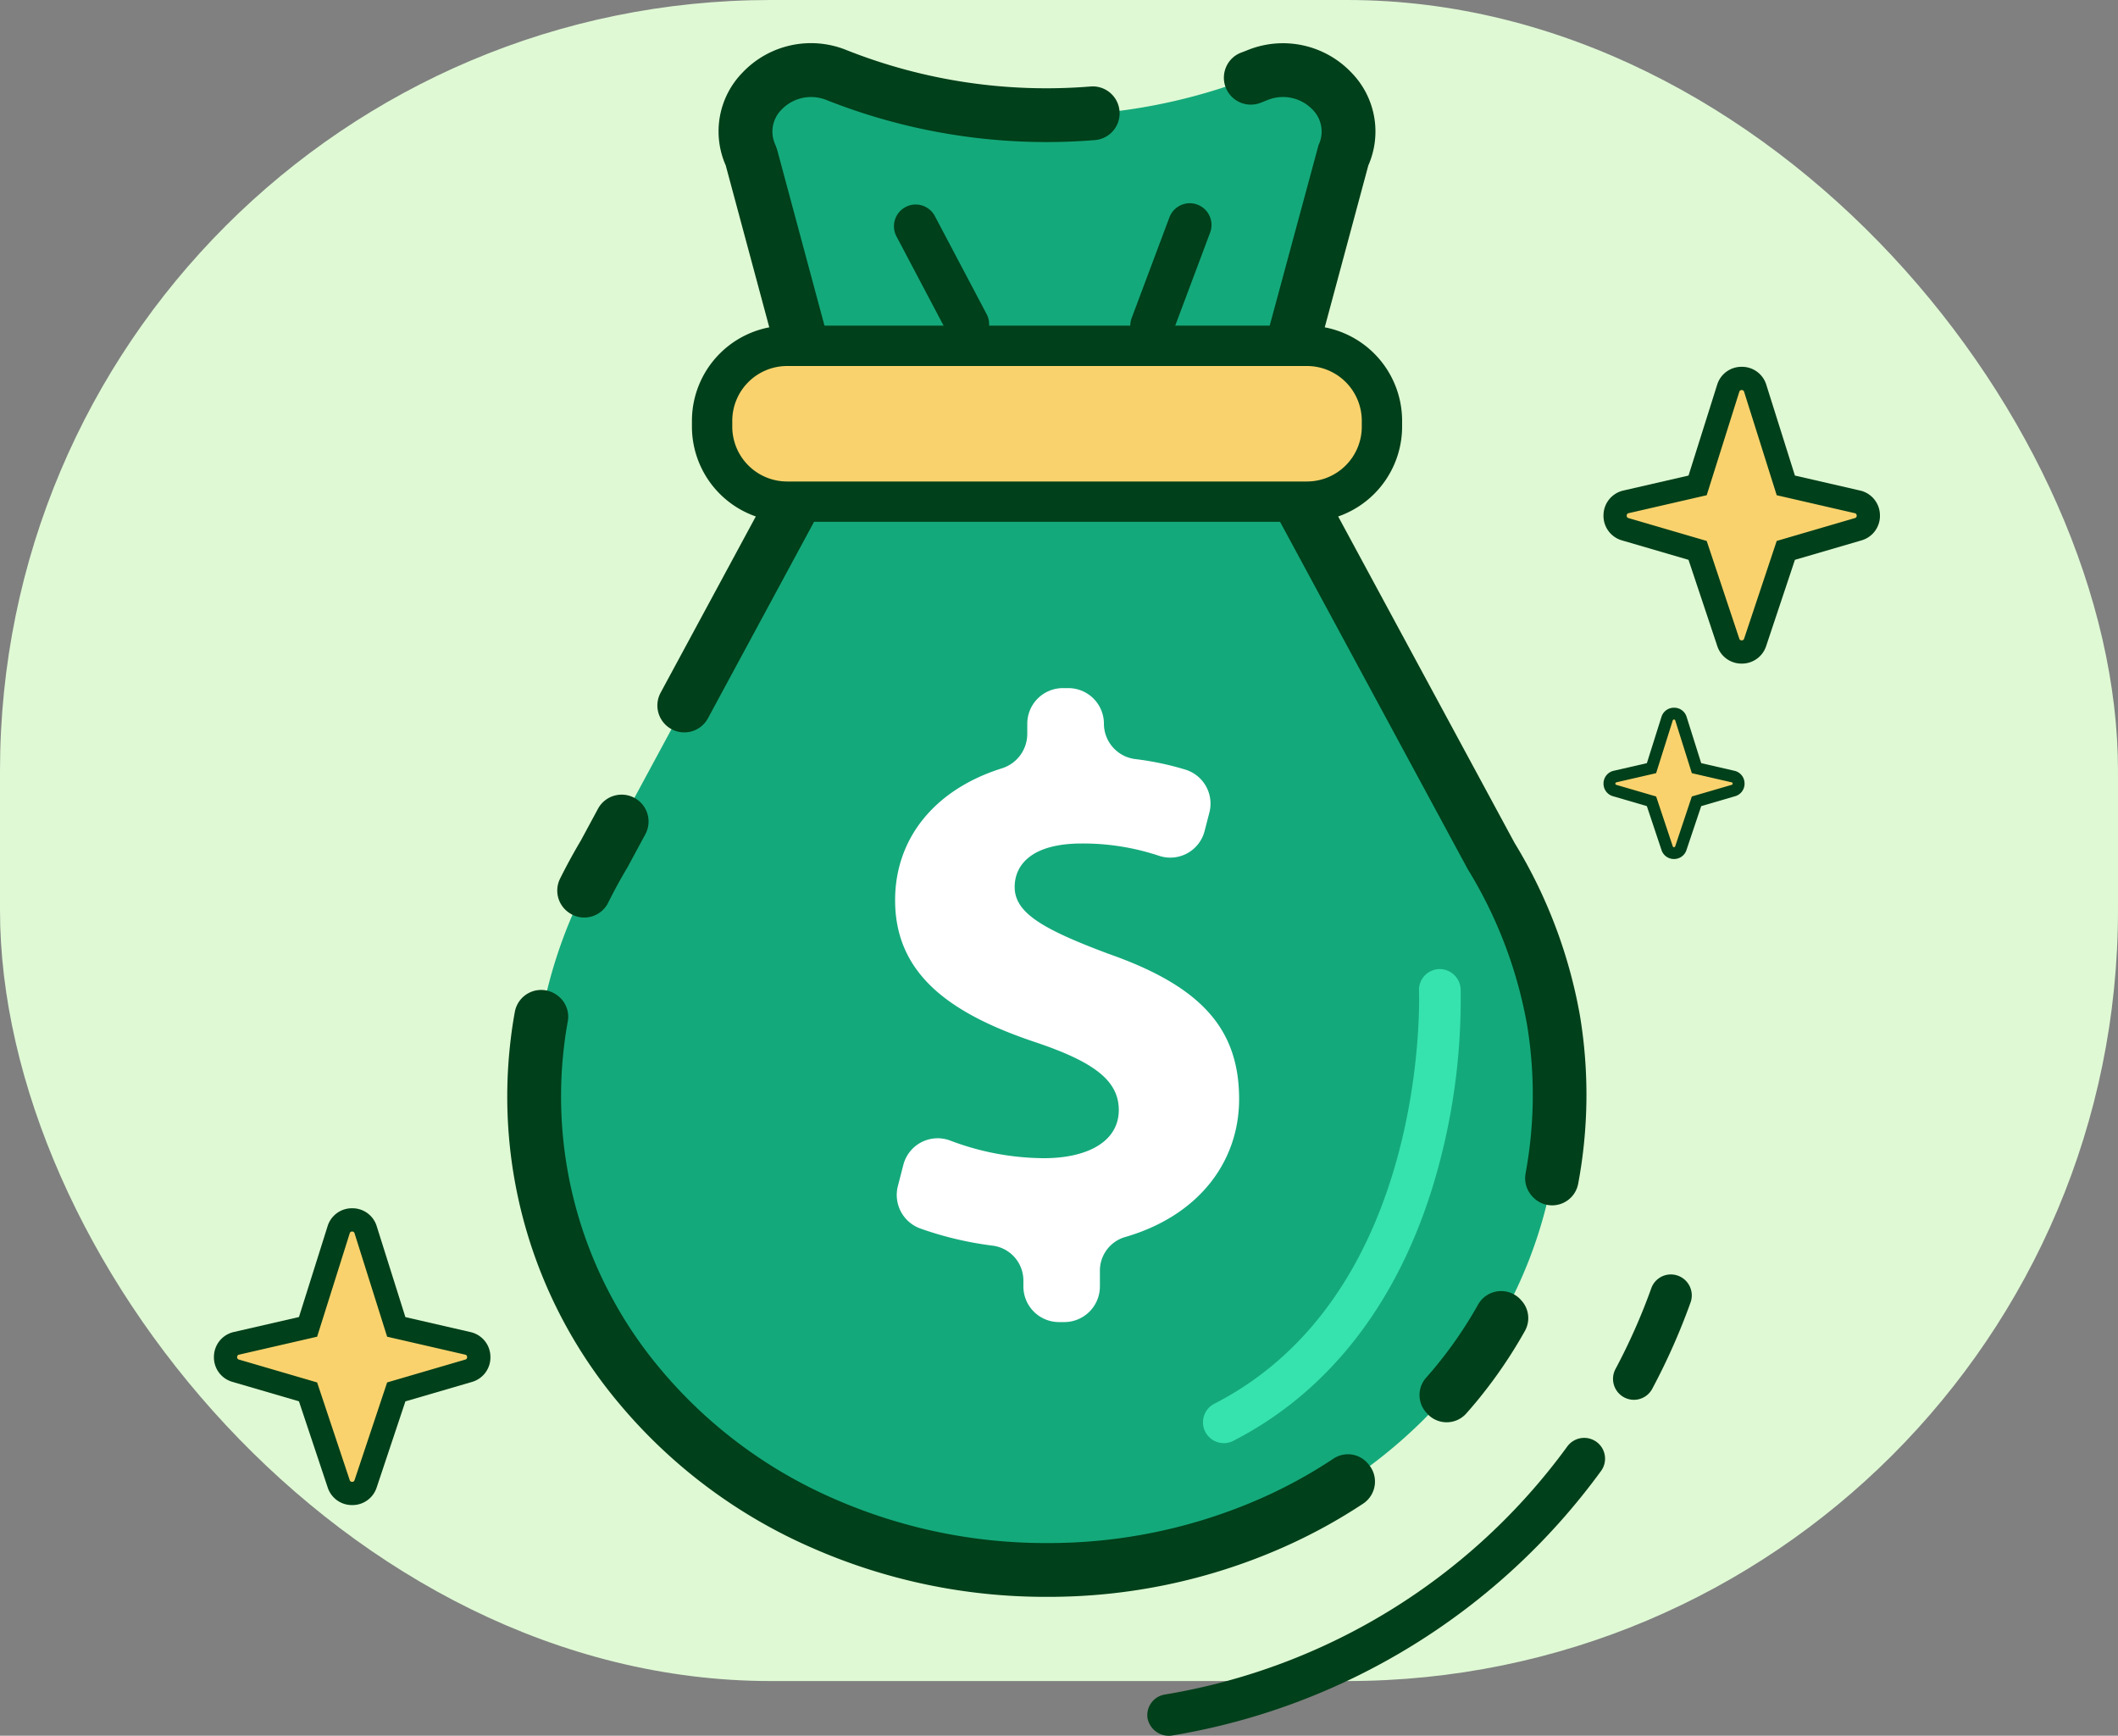 <svg xmlns="http://www.w3.org/2000/svg" width="134.629" height="110.324" viewBox="0 0 134.629 110.324"><rect x="0" y="0" width="134.629" height="110.324" fill="#808080" stroke="none"/><defs><style>.a{fill:#dff9d4;}.b{fill:#14a97b;}.c{fill:#fff;}.d,.g{fill:#fad26d;}.e{fill:#00401a;}.f{fill:#36e3ae;}.g{isolation:isolate;}</style></defs><rect class="a" width="134.629" height="106.849" rx="49"/><g transform="translate(13.599 2.749)"><g transform="translate(0 1.708)"><path class="b" d="M337.252-220.172l4.857-18.048c1.508-3.239-1.983-6.541-5.449-5.155h0a36.164,36.164,0,0,1-26.722,0h0c-3.466-1.386-6.957,1.916-5.449,5.155l4.857,18.048h0l-14.216,26.32a30.281,30.281,0,0,0-4.218,11.9,28.732,28.732,0,0,0,6.448,21.845,31.816,31.816,0,0,0,11.682,8.765A35.294,35.294,0,0,0,323.3-148.37h0a35.3,35.3,0,0,0,14.256-2.972,31.816,31.816,0,0,0,11.683-8.765,28.765,28.765,0,0,0,6.255-23.2,30.139,30.139,0,0,0-3.981-10.468l-14.261-26.395Z" transform="translate(-270.345 243.7)"/><path class="c" d="M324.852-161.15v-.4a2.236,2.236,0,0,0-1.977-2.2,21.835,21.835,0,0,1-4.58-1.089,2.268,2.268,0,0,1-1.42-2.7l.344-1.334a2.253,2.253,0,0,1,2.964-1.56,17.015,17.015,0,0,0,5.961,1.127c2.833,0,4.772-1.086,4.772-3.062,0-1.876-1.591-3.061-5.27-4.3-5.318-1.778-8.948-4.247-8.948-9.037,0-3.877,2.454-7.007,6.761-8.373a2.3,2.3,0,0,0,1.64-2.176v-.666a2.265,2.265,0,0,1,2.265-2.265h.342a2.265,2.265,0,0,1,2.265,2.265h0a2.269,2.269,0,0,0,1.994,2.246,18.506,18.506,0,0,1,3.2.675,2.261,2.261,0,0,1,1.508,2.729l-.3,1.159a2.252,2.252,0,0,1-2.878,1.591,15.31,15.31,0,0,0-4.922-.789c-3.231,0-4.275,1.383-4.275,2.766,0,1.63,1.74,2.667,5.966,4.247,5.916,2.074,8.3,4.789,8.3,9.234,0,3.955-2.537,7.391-7.212,8.758a2.224,2.224,0,0,0-1.637,2.12v1.03a2.265,2.265,0,0,1-2.265,2.265h-.342A2.265,2.265,0,0,1,324.852-161.15Z" transform="translate(-273.4 238.465)"/><path class="d" d="M377.47-220.862l1.944,6.169,4.546,1.046a.9.9,0,0,1,.05,1.742l-4.6,1.343-1.949,5.842a.9.9,0,0,1-1.708,0l-1.949-5.842-4.6-1.343a.9.9,0,0,1,.05-1.742l4.545-1.046,1.944-6.169A.9.9,0,0,1,377.47-220.862Z" transform="translate(-279.498 241.089)"/><path class="e" d="M376.512-203.465a1.617,1.617,0,0,1-1.555-1.121l-1.827-5.475-4.225-1.234a1.621,1.621,0,0,1-1.179-1.622,1.621,1.621,0,0,1,1.272-1.55l4.133-.95,1.818-5.766a1.612,1.612,0,0,1,1.563-1.146,1.613,1.613,0,0,1,1.564,1.146l1.817,5.766,4.133.95a1.619,1.619,0,0,1,1.271,1.55,1.619,1.619,0,0,1-1.178,1.622l-4.225,1.234-1.827,5.475A1.617,1.617,0,0,1,376.512-203.465Zm0-17.387a.149.149,0,0,0-.155.114l-2.071,6.571-4.957,1.14a.146.146,0,0,0-.126.153.144.144,0,0,0,.117.161l4.966,1.452,2.071,6.209a.148.148,0,0,0,.154.11.149.149,0,0,0,.154-.11l2.071-6.209,4.966-1.452a.144.144,0,0,0,.117-.161.146.146,0,0,0-.126-.153l-4.957-1.14-2.071-6.571A.149.149,0,0,0,376.512-220.852Z" transform="translate(-279.4 241.187)"/><path class="d" d="M372.694-197.027l.991,3.145,2.317.533a.46.46,0,0,1,.026.889l-2.343.684-.994,2.978a.459.459,0,0,1-.871,0l-.994-2.978-2.343-.684a.459.459,0,0,1,.026-.889l2.317-.533.991-3.145A.459.459,0,0,1,372.694-197.027Z" transform="translate(-279.45 238.25)"/><path class="e" d="M372.205-188.158a.824.824,0,0,1-.792-.571l-.931-2.791-2.154-.629a.826.826,0,0,1-.6-.827.826.826,0,0,1,.648-.79l2.107-.484.927-2.939a.823.823,0,0,1,.8-.584.821.821,0,0,1,.8.584l.927,2.939,2.107.484a.824.824,0,0,1,.648.79.825.825,0,0,1-.6.827l-2.154.629L373-188.729A.825.825,0,0,1,372.205-188.158Zm0-8.863a.075.075,0,0,0-.078.057l-1.056,3.351-2.526.581a.075.075,0,0,0-.064.079.073.073,0,0,0,.059.082l2.533.739,1.055,3.165a.075.075,0,0,0,.078.057.075.075,0,0,0,.079-.057l1.056-3.165,2.532-.739a.074.074,0,0,0,.06-.082.075.075,0,0,0-.064-.079l-2.527-.581-1.055-3.351A.076.076,0,0,0,372.205-197.021Z" transform="translate(-279.4 238.3)"/><path class="d" d="M277.374-160.25l1.944,6.169,4.545,1.045a.9.9,0,0,1,.05,1.743l-4.6,1.343-1.949,5.842a.9.9,0,0,1-1.708,0l-1.949-5.842-4.6-1.343a.9.9,0,0,1,.05-1.743l4.545-1.045,1.944-6.169A.9.9,0,0,1,277.374-160.25Z" transform="translate(-267.729 233.962)"/><path class="e" d="M276.416-142.853a1.617,1.617,0,0,1-1.555-1.121l-1.827-5.475-4.225-1.234a1.619,1.619,0,0,1-1.178-1.622,1.619,1.619,0,0,1,1.271-1.55l4.133-.95,1.818-5.766a1.612,1.612,0,0,1,1.563-1.147,1.612,1.612,0,0,1,1.564,1.147L279.8-154.8l4.133.95a1.619,1.619,0,0,1,1.272,1.55,1.621,1.621,0,0,1-1.179,1.622l-4.225,1.234-1.827,5.475A1.617,1.617,0,0,1,276.416-142.853Zm0-17.387a.147.147,0,0,0-.154.113l-2.072,6.572-4.957,1.14a.146.146,0,0,0-.126.154.145.145,0,0,0,.117.161l4.966,1.452,2.071,6.208a.148.148,0,0,0,.154.111.148.148,0,0,0,.154-.111l2.071-6.208,4.966-1.452a.145.145,0,0,0,.117-.161.146.146,0,0,0-.126-.154l-4.957-1.14-2.071-6.572A.149.149,0,0,0,276.416-160.24Z" transform="translate(-267.631 234.06)"/><line class="c" x1="2.404" y2="6.403" transform="translate(59.627 9.839)"/><path class="e" d="M335.019-224.95a1.377,1.377,0,0,1-.485-.088,1.381,1.381,0,0,1-.807-1.778l2.4-6.4a1.382,1.382,0,0,1,1.779-.808,1.381,1.381,0,0,1,.807,1.779l-2.4,6.4A1.38,1.38,0,0,1,335.019-224.95Z" transform="translate(-275.392 242.573)"/><line class="c" x2="3.29" y2="6.232" transform="translate(44.607 9.924)"/><path class="e" d="M321.288-225.025a1.381,1.381,0,0,1-1.223-.737l-3.29-6.232a1.38,1.38,0,0,1,.577-1.865,1.379,1.379,0,0,1,1.865.576l3.29,6.233a1.381,1.381,0,0,1-.576,1.866A1.375,1.375,0,0,1,321.288-225.025Z" transform="translate(-273.391 242.562)"/><path class="f" d="M340.2-148.816a1.324,1.324,0,0,1-1.178-.72,1.325,1.325,0,0,1,.573-1.782c13.7-7.023,13.021-26.056,13.012-26.248a1.325,1.325,0,0,1,1.264-1.381,1.341,1.341,0,0,1,1.382,1.261,40.732,40.732,0,0,1-1.42,11.333c-2.2,8.132-6.7,14.146-13.03,17.391A1.312,1.312,0,0,1,340.2-148.816Z" transform="translate(-276.008 236.086)"/><path class="e" d="M370.9-149.674a41.132,41.132,0,0,0,2.438-5.49,1.332,1.332,0,0,0-1.247-1.788h-.008a1.321,1.321,0,0,0-1.242.888,38.57,38.57,0,0,1-2.267,5.114,1.332,1.332,0,0,0,.43,1.742h0A1.321,1.321,0,0,0,370.9-149.674Z" transform="translate(-279.481 233.5)"/><path class="e" d="M363.362-144.963a1.329,1.329,0,0,0-1.809.34,39.637,39.637,0,0,1-25.562,15.754,1.325,1.325,0,0,0-1.109,1.52,1.377,1.377,0,0,0,1.6,1.08,42.3,42.3,0,0,0,27.233-16.82,1.322,1.322,0,0,0-.351-1.874Z" transform="translate(-275.536 232.116)"/></g><g transform="translate(18.653 0)"><path class="e" d="M360.911-155.2a1.682,1.682,0,0,0-2.727.327,26.951,26.951,0,0,1-2.764,4.013q-.259.312-.529.614a1.663,1.663,0,0,0,.01,2.214l.049.055a1.669,1.669,0,0,0,2.484.016q.312-.351.614-.713a30.314,30.314,0,0,0,3.135-4.565,1.662,1.662,0,0,0-.229-1.913Z" transform="translate(-296.495 235.067)"/><path class="e" d="M341.865-245.19c-.127.051-.255.1-.384.148a1.691,1.691,0,0,0-.962.921h0a1.711,1.711,0,0,0,2.171,2.278c.148-.057.3-.115.443-.174a2.6,2.6,0,0,1,2.878.594,1.969,1.969,0,0,1,.388,2.253l-4.958,18.331a1.694,1.694,0,0,0,.145,1.245l14.3,26.464a28.353,28.353,0,0,1,3.763,9.871,27.4,27.4,0,0,1-.089,9.445,1.681,1.681,0,0,0,.389,1.431l.051.057a1.682,1.682,0,0,0,2.9-.816,30.753,30.753,0,0,0,.116-10.673,31.621,31.621,0,0,0-4.163-11l-13.617-25.2a1.693,1.693,0,0,1-.146-1.243l4.47-16.609a5.355,5.355,0,0,0-1.07-5.9A6,6,0,0,0,341.865-245.19Z" transform="translate(-294.837 245.636)"/><path class="e" d="M343.442-147.37a1.66,1.66,0,0,0-2.15-.294,30.807,30.807,0,0,1-4.654,2.548,33.428,33.428,0,0,1-13.567,2.827,33.433,33.433,0,0,1-13.567-2.827,29.911,29.911,0,0,1-11.058-8.293,26.918,26.918,0,0,1-6.064-20.552q.087-.741.226-1.484a1.677,1.677,0,0,0-.693-1.675l-.03-.021a1.7,1.7,0,0,0-2.642,1.087q-.156.846-.256,1.693a30.308,30.308,0,0,0,6.83,23.138,33.315,33.315,0,0,0,12.308,9.235,36.817,36.817,0,0,0,14.945,3.118,36.815,36.815,0,0,0,14.946-3.118,34.448,34.448,0,0,0,5.153-2.81,1.68,1.68,0,0,0,.319-2.518Z" transform="translate(-288.769 237.618)"/><path class="e" d="M293.074-184.032l.028.019a1.692,1.692,0,0,0,2.5-.641q.561-1.126,1.23-2.25l1.127-2.087a1.707,1.707,0,0,0-.547-2.228h0a1.709,1.709,0,0,0-2.459.6l-1.092,2.023c-.475.8-.909,1.6-1.309,2.4A1.7,1.7,0,0,0,293.074-184.032Z" transform="translate(-289.192 239.272)"/><path class="e" d="M308.386-221.264a1.69,1.69,0,0,1-.145,1.242l-8.462,15.667a1.709,1.709,0,0,0,.548,2.228h0a1.709,1.709,0,0,0,2.459-.6l9.108-16.864a1.693,1.693,0,0,0,.146-1.243l-4.859-18.055-.1-.277a1.967,1.967,0,0,1,.388-2.253,2.6,2.6,0,0,1,1.864-.8,2.721,2.721,0,0,1,1.014.2,37.93,37.93,0,0,0,17.051,2.537,1.706,1.706,0,0,0,1.422-1.036h0a1.709,1.709,0,0,0-1.732-2.368,34.473,34.473,0,0,1-15.472-2.307,6,6,0,0,0-6.629,1.419,5.352,5.352,0,0,0-1.069,5.9Z" transform="translate(-290.04 245.636)"/><rect class="g" width="42.579" height="9.903" rx="4.951" transform="translate(13.012 19.23)"/><path class="e" d="M341.159-212.829H308.109a6.054,6.054,0,0,1-6.047-6.047v-.372a6.054,6.054,0,0,1,6.047-6.047h33.049a6.054,6.054,0,0,1,6.046,6.047v.372A6.054,6.054,0,0,1,341.159-212.829Zm-33.049-9.9a3.488,3.488,0,0,0-3.484,3.484v.372a3.488,3.488,0,0,0,3.484,3.484h33.049a3.487,3.487,0,0,0,3.482-3.484v-.372a3.487,3.487,0,0,0-3.482-3.484Z" transform="translate(-290.332 243.244)"/></g></g></svg>